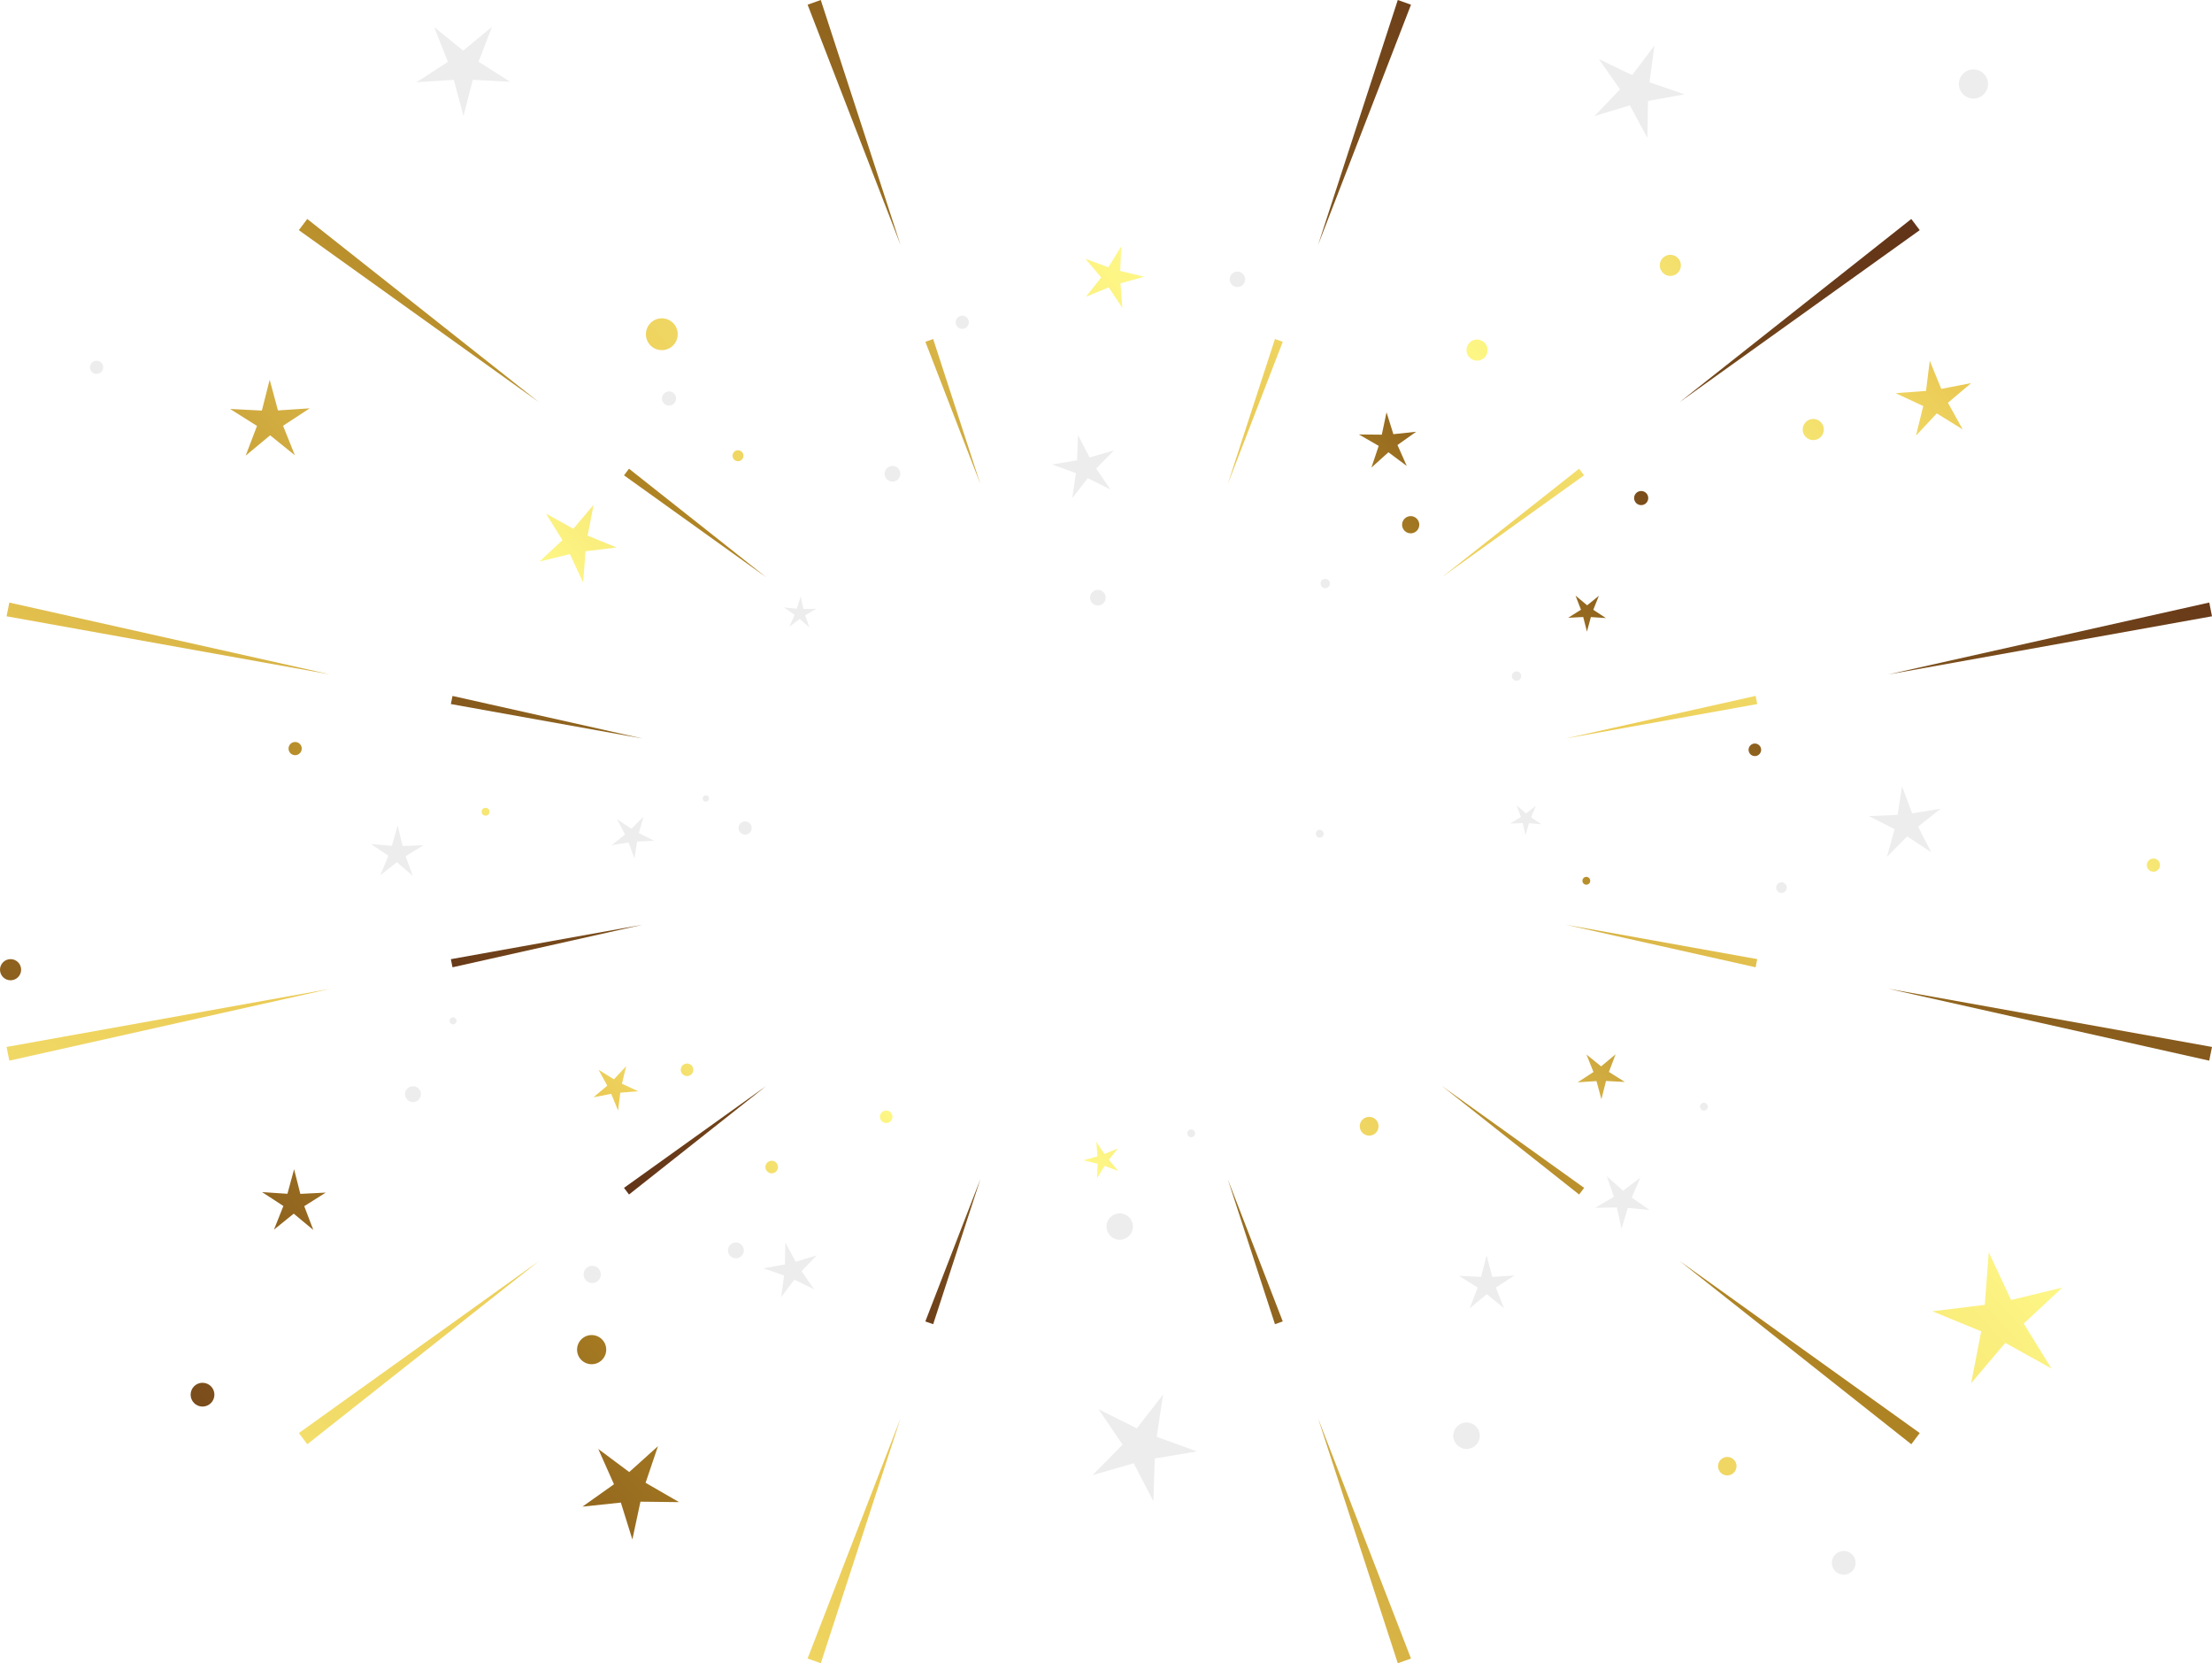 <?xml version="1.0" encoding="UTF-8"?> <svg xmlns="http://www.w3.org/2000/svg" xmlns:xlink="http://www.w3.org/1999/xlink" id="_Слой_2" data-name="Слой 2" viewBox="0 0 485.51 364.96"> <defs> <style> .cls-1 { fill: none; } .cls-2 { fill: url(#linear-gradient); } .cls-3 { fill: #ededed; } .cls-4 { fill: url(#linear-gradient-8); } .cls-5 { fill: url(#linear-gradient-9); } .cls-6 { fill: url(#linear-gradient-3); } .cls-7 { fill: url(#linear-gradient-4); } .cls-8 { fill: url(#linear-gradient-2); } .cls-9 { fill: url(#linear-gradient-6); } .cls-10 { fill: url(#linear-gradient-7); } .cls-11 { fill: url(#linear-gradient-5); } .cls-12 { fill: url(#linear-gradient-55); } .cls-13 { fill: url(#linear-gradient-56); } .cls-14 { fill: url(#linear-gradient-53); } .cls-15 { fill: url(#linear-gradient-54); } .cls-16 { fill: url(#linear-gradient-51); } .cls-17 { fill: url(#linear-gradient-52); } .cls-18 { fill: url(#linear-gradient-50); } .cls-19 { fill: url(#linear-gradient-41); } .cls-20 { fill: url(#linear-gradient-40); } .cls-21 { fill: url(#linear-gradient-43); } .cls-22 { fill: url(#linear-gradient-42); } .cls-23 { fill: url(#linear-gradient-45); } .cls-24 { fill: url(#linear-gradient-46); } .cls-25 { fill: url(#linear-gradient-44); } .cls-26 { fill: url(#linear-gradient-49); } .cls-27 { fill: url(#linear-gradient-47); } .cls-28 { fill: url(#linear-gradient-48); } .cls-29 { fill: url(#linear-gradient-14); } .cls-30 { fill: url(#linear-gradient-18); } .cls-31 { fill: url(#linear-gradient-22); } .cls-32 { fill: url(#linear-gradient-20); } .cls-33 { fill: url(#linear-gradient-21); } .cls-34 { fill: url(#linear-gradient-23); } .cls-35 { fill: url(#linear-gradient-15); } .cls-36 { fill: url(#linear-gradient-19); } .cls-37 { fill: url(#linear-gradient-16); } .cls-38 { fill: url(#linear-gradient-17); } .cls-39 { fill: url(#linear-gradient-13); } .cls-40 { fill: url(#linear-gradient-12); } .cls-41 { fill: url(#linear-gradient-10); } .cls-42 { fill: url(#linear-gradient-11); } .cls-43 { fill: url(#linear-gradient-27); } .cls-44 { fill: url(#linear-gradient-24); } .cls-45 { fill: url(#linear-gradient-26); } .cls-46 { fill: url(#linear-gradient-38); } .cls-47 { fill: url(#linear-gradient-35); } .cls-48 { fill: url(#linear-gradient-37); } .cls-49 { fill: url(#linear-gradient-34); } .cls-50 { fill: url(#linear-gradient-39); } .cls-51 { fill: url(#linear-gradient-36); } .cls-52 { fill: url(#linear-gradient-25); } .cls-53 { fill: url(#linear-gradient-28); } .cls-54 { fill: url(#linear-gradient-29); } .cls-55 { fill: url(#linear-gradient-33); } .cls-56 { fill: url(#linear-gradient-30); } .cls-57 { fill: url(#linear-gradient-32); } .cls-58 { fill: url(#linear-gradient-31); } </style> <linearGradient id="linear-gradient" x1="74.25" y1="246.1" x2="361.8" y2="-85.33" gradientUnits="userSpaceOnUse"> <stop offset="0" stop-color="#532416"></stop> <stop offset=".1" stop-color="#693b19"></stop> <stop offset=".3" stop-color="#a47921"></stop> <stop offset=".34" stop-color="#ae8323"></stop> <stop offset=".55" stop-color="#eac954"></stop> <stop offset=".79" stop-color="#fffa8a"></stop> <stop offset=".85" stop-color="#fdf786"></stop> <stop offset=".9" stop-color="#f9ed7c"></stop> <stop offset=".95" stop-color="#f3de6b"></stop> <stop offset="1" stop-color="#eac954"></stop> </linearGradient> <linearGradient id="linear-gradient-2" x1="54.24" y1="228.73" x2="341.77" y2="-102.69" xlink:href="#linear-gradient"></linearGradient> <linearGradient id="linear-gradient-3" x1="56.54" y1="230.73" x2="344.09" y2="-100.69" xlink:href="#linear-gradient"></linearGradient> <linearGradient id="linear-gradient-4" x1="80.85" y1="251.82" x2="368.39" y2="-79.61" xlink:href="#linear-gradient"></linearGradient> <linearGradient id="linear-gradient-5" x1="120.61" y1="286.31" x2="408.15" y2="-45.11" xlink:href="#linear-gradient"></linearGradient> <linearGradient id="linear-gradient-6" x1="165.84" y1="325.55" x2="453.38" y2="-5.87" xlink:href="#linear-gradient"></linearGradient> <linearGradient id="linear-gradient-7" x1="203.06" y1="357.85" x2="490.6" y2="26.43" xlink:href="#linear-gradient"></linearGradient> <linearGradient id="linear-gradient-8" x1="223.08" y1="375.21" x2="510.62" y2="43.79" xlink:href="#linear-gradient"></linearGradient> <linearGradient id="linear-gradient-9" x1="220.77" y1="373.21" x2="508.31" y2="41.79" xlink:href="#linear-gradient"></linearGradient> <linearGradient id="linear-gradient-10" x1="196.46" y1="352.13" x2="484.01" y2="20.7" xlink:href="#linear-gradient"></linearGradient> <linearGradient id="linear-gradient-11" x1="156.7" y1="317.63" x2="444.25" y2="-13.8" xlink:href="#linear-gradient"></linearGradient> <linearGradient id="linear-gradient-12" x1="111.48" y1="278.39" x2="399.02" y2="-53.03" xlink:href="#linear-gradient"></linearGradient> <linearGradient id="linear-gradient-13" x1="294.11" y1="-35.56" x2="67.99" y2="171.45" xlink:href="#linear-gradient"></linearGradient> <linearGradient id="linear-gradient-14" x1="403.24" y1="83.64" x2="177.13" y2="290.65" xlink:href="#linear-gradient"></linearGradient> <linearGradient id="linear-gradient-15" x1="455.16" y1="140.35" x2="229.05" y2="347.36" xlink:href="#linear-gradient"></linearGradient> <linearGradient id="linear-gradient-16" x1="414.91" y1="96.39" x2="188.8" y2="303.4" xlink:href="#linear-gradient"></linearGradient> <linearGradient id="linear-gradient-17" x1="357.74" y1="33.94" x2="131.63" y2="240.95" xlink:href="#linear-gradient"></linearGradient> <linearGradient id="linear-gradient-18" x1="365.31" y1="42.21" x2="139.2" y2="249.22" xlink:href="#linear-gradient"></linearGradient> <linearGradient id="linear-gradient-19" x1="315.03" y1="-12.71" x2="88.91" y2="194.3" xlink:href="#linear-gradient"></linearGradient> <linearGradient id="linear-gradient-20" x1="363.39" y1="40.11" x2="137.28" y2="247.12" xlink:href="#linear-gradient"></linearGradient> <linearGradient id="linear-gradient-21" x1="388.46" y1="67.49" x2="162.35" y2="274.51" xlink:href="#linear-gradient"></linearGradient> <linearGradient id="linear-gradient-22" x1="382.49" y1="60.97" x2="156.38" y2="267.99" xlink:href="#linear-gradient"></linearGradient> <linearGradient id="linear-gradient-23" x1="437.83" y1="121.41" x2="211.71" y2="328.43" xlink:href="#linear-gradient"></linearGradient> <linearGradient id="linear-gradient-24" x1="432.73" y1="115.85" x2="206.62" y2="322.87" xlink:href="#linear-gradient"></linearGradient> <linearGradient id="linear-gradient-25" x1="435.29" y1="118.65" x2="209.18" y2="325.66" xlink:href="#linear-gradient"></linearGradient> <linearGradient id="linear-gradient-26" x1="396.4" y1="76.17" x2="170.29" y2="283.18" xlink:href="#linear-gradient"></linearGradient> <linearGradient id="linear-gradient-27" x1="376.25" y1="54.16" x2="150.13" y2="261.17" xlink:href="#linear-gradient"></linearGradient> <linearGradient id="linear-gradient-28" x1="301.38" y1="-27.61" x2="75.27" y2="179.39" xlink:href="#linear-gradient"></linearGradient> <linearGradient id="linear-gradient-29" x1="1135.14" y1="-4696.23" x2="1620.58" y2="-5255.75" gradientTransform="translate(1662.36 -4621.16) rotate(-180)" xlink:href="#linear-gradient"></linearGradient> <linearGradient id="linear-gradient-30" x1="1101.34" y1="-4725.56" x2="1586.78" y2="-5285.07" gradientTransform="translate(1662.36 -4621.16) rotate(-180)" xlink:href="#linear-gradient"></linearGradient> <linearGradient id="linear-gradient-31" x1="1105.24" y1="-4722.17" x2="1590.68" y2="-5281.7" gradientTransform="translate(1662.36 -4621.16) rotate(-180)" xlink:href="#linear-gradient"></linearGradient> <linearGradient id="linear-gradient-32" x1="1146.27" y1="-4686.58" x2="1631.71" y2="-5246.09" gradientTransform="translate(1662.36 -4621.16) rotate(-180)" xlink:href="#linear-gradient"></linearGradient> <linearGradient id="linear-gradient-33" x1="1213.4" y1="-4628.34" x2="1698.84" y2="-5187.86" gradientTransform="translate(1662.36 -4621.16) rotate(-180)" xlink:href="#linear-gradient"></linearGradient> <linearGradient id="linear-gradient-34" x1="1289.75" y1="-4562.09" x2="1775.19" y2="-5121.61" gradientTransform="translate(1662.36 -4621.16) rotate(-180)" xlink:href="#linear-gradient"></linearGradient> <linearGradient id="linear-gradient-35" x1="1352.59" y1="-4507.57" x2="1838.03" y2="-5067.09" gradientTransform="translate(1662.36 -4621.16) rotate(-180)" xlink:href="#linear-gradient"></linearGradient> <linearGradient id="linear-gradient-36" x1="1386.39" y1="-4478.25" x2="1871.83" y2="-5037.77" gradientTransform="translate(1662.36 -4621.16) rotate(-180)" xlink:href="#linear-gradient"></linearGradient> <linearGradient id="linear-gradient-37" x1="1382.49" y1="-4481.63" x2="1867.93" y2="-5041.15" gradientTransform="translate(1662.36 -4621.16) rotate(-180)" xlink:href="#linear-gradient"></linearGradient> <linearGradient id="linear-gradient-38" x1="1341.46" y1="-4517.23" x2="1826.89" y2="-5076.75" gradientTransform="translate(1662.36 -4621.16) rotate(-180)" xlink:href="#linear-gradient"></linearGradient> <linearGradient id="linear-gradient-39" x1="1274.33" y1="-4575.47" x2="1759.77" y2="-5134.99" gradientTransform="translate(1662.36 -4621.16) rotate(-180)" xlink:href="#linear-gradient"></linearGradient> <linearGradient id="linear-gradient-40" x1="1197.98" y1="-4641.71" x2="1683.42" y2="-5201.23" gradientTransform="translate(1662.36 -4621.16) rotate(-180)" xlink:href="#linear-gradient"></linearGradient> <linearGradient id="linear-gradient-41" x1="1506.3" y1="-5171.74" x2="1124.57" y2="-4822.26" gradientTransform="translate(1662.36 -4621.16) rotate(-180)" xlink:href="#linear-gradient"></linearGradient> <linearGradient id="linear-gradient-42" x1="1690.54" y1="-4970.5" x2="1308.81" y2="-4621.02" gradientTransform="translate(1662.36 -4621.16) rotate(-180)" xlink:href="#linear-gradient"></linearGradient> <linearGradient id="linear-gradient-43" x1="1778.19" y1="-4874.76" x2="1396.46" y2="-4525.28" gradientTransform="translate(1662.36 -4621.16) rotate(-180)" xlink:href="#linear-gradient"></linearGradient> <linearGradient id="linear-gradient-44" x1="1710.25" y1="-4948.97" x2="1328.52" y2="-4599.49" gradientTransform="translate(1662.36 -4621.16) rotate(-180)" xlink:href="#linear-gradient"></linearGradient> <linearGradient id="linear-gradient-45" x1="1613.72" y1="-5054.4" x2="1232" y2="-4704.92" gradientTransform="translate(1662.36 -4621.16) rotate(-180)" xlink:href="#linear-gradient"></linearGradient> <linearGradient id="linear-gradient-46" x1="1626.51" y1="-5040.44" x2="1244.78" y2="-4690.96" gradientTransform="translate(1662.36 -4621.16) rotate(-180)" xlink:href="#linear-gradient"></linearGradient> <linearGradient id="linear-gradient-47" x1="1541.61" y1="-5133.16" x2="1159.89" y2="-4783.68" gradientTransform="translate(1662.36 -4621.16) rotate(-180)" xlink:href="#linear-gradient"></linearGradient> <linearGradient id="linear-gradient-48" x1="1623.26" y1="-5043.99" x2="1241.53" y2="-4694.5" gradientTransform="translate(1662.36 -4621.16) rotate(-180)" xlink:href="#linear-gradient"></linearGradient> <linearGradient id="linear-gradient-49" x1="1665.59" y1="-4997.75" x2="1283.86" y2="-4648.27" gradientTransform="translate(1662.36 -4621.16) rotate(-180)" xlink:href="#linear-gradient"></linearGradient> <linearGradient id="linear-gradient-50" x1="1655.51" y1="-5008.76" x2="1273.78" y2="-4659.28" gradientTransform="translate(1662.36 -4621.16) rotate(-180)" xlink:href="#linear-gradient"></linearGradient> <linearGradient id="linear-gradient-51" x1="1748.93" y1="-4906.73" x2="1367.2" y2="-4557.24" gradientTransform="translate(1662.36 -4621.16) rotate(-180)" xlink:href="#linear-gradient"></linearGradient> <linearGradient id="linear-gradient-52" x1="1740.33" y1="-4916.11" x2="1358.61" y2="-4566.63" gradientTransform="translate(1662.36 -4621.16) rotate(-180)" xlink:href="#linear-gradient"></linearGradient> <linearGradient id="linear-gradient-53" x1="1744.65" y1="-4911.4" x2="1362.92" y2="-4561.91" gradientTransform="translate(1662.36 -4621.16) rotate(-180)" xlink:href="#linear-gradient"></linearGradient> <linearGradient id="linear-gradient-54" x1="1679" y1="-4983.11" x2="1297.27" y2="-4633.62" gradientTransform="translate(1662.36 -4621.16) rotate(-180)" xlink:href="#linear-gradient"></linearGradient> <linearGradient id="linear-gradient-55" x1="1644.97" y1="-5020.27" x2="1263.24" y2="-4670.79" gradientTransform="translate(1662.36 -4621.16) rotate(-180)" xlink:href="#linear-gradient"></linearGradient> <linearGradient id="linear-gradient-56" x1="1518.58" y1="-5158.32" x2="1136.86" y2="-4808.85" gradientTransform="translate(1662.36 -4621.16) rotate(-180)" xlink:href="#linear-gradient"></linearGradient> </defs> <g id="Layer_1" data-name="Layer 1"> <path class="cls-3" d="M100.2,224c0,.42-.34,.76-.76,.76s-.76-.34-.76-.76,.34-.76,.76-.76,.76,.34,.76,.76Z"></path> <circle class="cls-3" cx="271.6" cy="61.29" r="1.7"></circle> <g> <g> <polygon class="cls-2" points="204.82 74.39 215.19 106.24 203.11 75 204.82 74.39"></polygon> <polygon class="cls-8" points="138.06 102.85 168.18 126.67 136.96 104.3 138.06 102.85"></polygon> <polygon class="cls-6" points="99.32 152.71 141.04 162.05 98.96 154.49 99.32 152.71"></polygon> <polygon class="cls-7" points="98.96 210.47 141.04 202.91 99.32 212.25 98.96 210.47"></polygon> <polygon class="cls-11" points="136.96 260.65 168.18 238.29 138.06 262.11 136.96 260.65"></polygon> <polygon class="cls-9" points="203.1 289.96 215.19 258.72 204.82 290.57 203.1 289.96"></polygon> <polygon class="cls-10" points="279.84 290.57 269.47 258.72 281.55 289.95 279.84 290.57"></polygon> <polygon class="cls-4" points="346.6 262.11 316.48 238.29 347.7 260.65 346.6 262.11"></polygon> <polygon class="cls-5" points="385.34 212.25 343.62 202.9 385.7 210.46 385.34 212.25"></polygon> <polygon class="cls-41" points="385.7 154.49 343.61 162.05 385.34 152.7 385.7 154.49"></polygon> <polygon class="cls-42" points="347.69 104.3 316.47 126.66 346.6 102.85 347.69 104.3"></polygon> <polygon class="cls-40" points="281.55 75 269.47 106.24 279.84 74.39 281.55 75"></polygon> </g> <polygon class="cls-3" points="243.72 107.4 238.75 104.92 235.34 109.31 236.16 103.81 230.93 101.92 236.41 101 236.6 95.45 239.16 100.38 244.5 98.83 240.6 102.8 243.72 107.4"></polygon> <polygon class="cls-3" points="331.48 180.71 333.82 179.28 332.88 176.72 334.95 178.5 337.1 176.81 336.05 179.34 338.32 180.86 335.6 180.64 334.84 183.27 334.21 180.61 331.48 180.71"></polygon> <polygon class="cls-3" points="143.58 184.49 139.83 184.66 139.26 188.36 137.95 184.86 134.25 185.46 137.18 183.12 135.47 179.79 138.59 181.85 141.23 179.2 140.23 182.8 143.58 184.49"></polygon> <polygon class="cls-3" points="171.45 284.64 172.1 279.88 167.55 278.31 172.28 277.45 172.37 272.64 174.65 276.87 179.25 275.47 175.93 278.95 178.68 282.89 174.35 280.8 171.45 284.64"></polygon> <polygon class="cls-3" points="330.11 287.05 326.33 283.98 322.58 287.08 324.33 282.54 320.23 279.94 325.08 280.2 326.29 275.49 327.55 280.19 332.4 279.88 328.32 282.53 330.11 287.05"></polygon> <polygon class="cls-3" points="177.65 137.69 175.53 135.81 173.27 137.51 174.41 134.92 172.09 133.3 174.91 133.57 175.73 130.87 176.34 133.63 179.17 133.58 176.73 135.01 177.65 137.69"></polygon> <path class="cls-3" d="M242.69,131.15c0,.95-.77,1.72-1.72,1.72s-1.72-.77-1.72-1.72,.77-1.72,1.72-1.72,1.72,.77,1.72,1.72Z"></path> <path class="cls-3" d="M333.89,148.35c0,.57-.46,1.03-1.03,1.03s-1.03-.46-1.03-1.03,.46-1.03,1.03-1.03,1.03,.46,1.03,1.03Z"></path> <path class="cls-3" d="M374.85,242.83c0,.48-.39,.86-.86,.86s-.86-.39-.86-.86,.39-.86,.86-.86,.86,.39,.86,.86Z"></path> <path class="cls-3" d="M262.31,248.68c0,.48-.39,.86-.86,.86s-.86-.39-.86-.86,.39-.86,.86-.86,.86,.39,.86,.86Z"></path> <path class="cls-3" d="M131.87,279.65c0,1.05-.85,1.89-1.89,1.89s-1.89-.85-1.89-1.89,.85-1.89,1.89-1.89,1.89,.85,1.89,1.89Z"></path> <circle class="cls-3" cx="154.93" cy="175.2" r=".69"></circle> <circle class="cls-3" cx="146.84" cy="87.44" r="1.55"></circle> <circle class="cls-3" cx="195.89" cy="103.96" r="1.72"></circle> <path class="cls-3" d="M291.91,128.05c0,.57-.46,1.03-1.03,1.03s-1.03-.46-1.03-1.03,.46-1.03,1.03-1.03,1.03,.46,1.03,1.03Z"></path> <path class="cls-3" d="M290.53,182.94c0,.48-.39,.86-.86,.86s-.86-.39-.86-.86,.39-.86,.86-.86,.86,.39,.86,.86Z"></path> <g> <polygon class="cls-39" points="135.32 120.13 128.51 120.97 127.99 127.81 125.09 121.59 118.42 123.21 123.44 118.53 119.84 112.7 125.84 116.02 130.28 110.79 128.97 117.53 135.32 120.13"></polygon> <polygon class="cls-29" points="352.48 135.62 349.18 135.4 348.32 138.6 347.5 135.39 344.2 135.56 347 133.79 345.82 130.7 348.36 132.82 350.93 130.74 349.71 133.81 352.48 135.62"></polygon> <polygon class="cls-35" points="346.28 237.49 349.75 235.23 348.21 231.39 351.43 233.99 354.61 231.34 353.14 235.21 356.63 237.41 352.5 237.2 351.49 241.21 350.41 237.22 346.28 237.49"></polygon> <polygon class="cls-37" points="245.45 256.94 242.45 255.83 240.78 258.54 240.91 255.36 237.8 254.6 240.88 253.74 240.64 250.56 242.41 253.21 245.36 252 243.38 254.5 245.45 256.94"></polygon> <polygon class="cls-38" points="135.66 243.69 134.16 240.02 130.27 240.77 133.29 238.22 131.38 234.75 134.75 236.83 137.45 233.94 136.51 237.79 140.09 239.46 136.15 239.76 135.66 243.69"></polygon> <polygon class="cls-30" points="308.77 102.24 304.74 99.24 301.01 102.6 302.61 97.84 298.26 95.33 303.29 95.38 304.33 90.47 305.83 95.27 310.83 94.74 306.73 97.65 308.77 102.24"></polygon> <circle class="cls-36" cx="106.58" cy="178.12" r=".86"></circle> <path class="cls-32" d="M152.18,234.74c0,.76-.62,1.38-1.38,1.38s-1.38-.62-1.38-1.38,.62-1.38,1.38-1.38,1.38,.62,1.38,1.38Z"></path> <path class="cls-33" d="M195.89,245.06c0,.76-.62,1.38-1.38,1.38s-1.38-.62-1.38-1.38,.62-1.38,1.38-1.38,1.38,.62,1.38,1.38Z"></path> <path class="cls-31" d="M170.76,256.08c0,.76-.62,1.38-1.38,1.38s-1.38-.62-1.38-1.38,.62-1.38,1.38-1.38,1.38,.62,1.38,1.38Z"></path> <path class="cls-34" d="M302.58,247.13c0,1.14-.92,2.06-2.06,2.06s-2.07-.92-2.07-2.06,.92-2.06,2.07-2.06,2.06,.92,2.06,2.06Z"></path> <path class="cls-44" d="M349.04,193.27c0,.48-.39,.86-.86,.86s-.86-.39-.86-.86,.39-.86,.86-.86,.86,.39,.86,.86Z"></path> <circle class="cls-52" cx="385.17" cy="164.53" r="1.38"></circle> <path class="cls-45" d="M361.77,109.29c0,.86-.69,1.55-1.55,1.55s-1.55-.69-1.55-1.55,.69-1.55,1.55-1.55,1.55,.69,1.55,1.55Z"></path> <path class="cls-43" d="M311.52,115.14c0,1.05-.85,1.89-1.89,1.89s-1.89-.85-1.89-1.89,.85-1.89,1.89-1.89,1.89,.85,1.89,1.89Z"></path> <path class="cls-53" d="M160.78,100c0,.67,.54,1.2,1.2,1.2s1.2-.54,1.2-1.2-.54-1.2-1.2-1.2-1.2,.54-1.2,1.2Z"></path> </g> </g> <g> <g> <polygon class="cls-54" points="306.8 364.96 289.29 311.19 309.7 363.93 306.8 364.96"></polygon> <polygon class="cls-56" points="419.51 316.91 368.67 276.7 421.36 314.45 419.51 316.91"></polygon> <polygon class="cls-58" points="484.9 232.74 414.47 216.96 485.51 229.73 484.9 232.74"></polygon> <polygon class="cls-57" points="485.51 135.23 414.47 147.99 484.91 132.21 485.51 135.23"></polygon> <polygon class="cls-55" points="421.36 50.5 368.65 88.25 419.51 48.05 421.36 50.5"></polygon> <polygon class="cls-49" points="309.7 1.03 289.3 53.76 306.8 0 309.7 1.03"></polygon> <polygon class="cls-47" points="180.15 0 197.66 53.76 177.26 1.03 180.15 0"></polygon> <polygon class="cls-51" points="67.44 48.05 118.29 88.25 65.59 50.5 67.44 48.05"></polygon> <polygon class="cls-48" points="2.05 132.22 72.48 147.99 1.44 135.23 2.05 132.22"></polygon> <polygon class="cls-46" points="1.44 229.73 72.49 216.97 2.05 232.74 1.44 229.73"></polygon> <polygon class="cls-50" points="65.6 314.45 118.31 276.7 67.45 316.91 65.6 314.45"></polygon> <polygon class="cls-20" points="177.26 363.92 197.67 311.19 180.16 364.96 177.26 363.92"></polygon> </g> <polygon class="cls-3" points="241.12 309.23 249.52 313.42 255.28 306.01 253.89 315.29 262.72 318.48 253.46 320.03 253.16 329.41 248.83 321.08 239.81 323.69 246.39 317 241.12 309.23"></polygon> <polygon class="cls-3" points="92.96 185.47 89.03 187.87 90.61 192.2 87.11 189.2 83.48 192.04 85.25 187.78 81.43 185.21 86.02 185.58 87.29 181.15 88.36 185.63 92.96 185.47"></polygon> <polygon class="cls-3" points="410.2 179.08 416.51 178.8 417.48 172.55 419.7 178.47 425.94 177.45 421 181.39 423.89 187.01 418.61 183.53 414.16 188.02 415.84 181.93 410.2 179.08"></polygon> <polygon class="cls-3" points="363.13 10 362.05 18.05 369.72 20.7 361.73 22.15 361.58 30.26 357.74 23.12 349.97 25.48 355.58 19.61 350.93 12.96 358.24 16.48 363.13 10"></polygon> <polygon class="cls-3" points="95.29 5.94 101.66 11.11 107.99 5.88 105.04 13.54 111.97 17.95 103.77 17.51 101.73 25.46 99.61 17.52 91.41 18.04 98.31 13.57 95.29 5.94"></polygon> <polygon class="cls-3" points="352.68 258.1 356.25 261.27 360.06 258.4 358.14 262.77 362.06 265.51 357.3 265.04 355.91 269.61 354.89 264.94 350.11 265.03 354.23 262.61 352.68 258.1"></polygon> <path class="cls-3" d="M242.86,269.14c0-1.6,1.3-2.9,2.91-2.9s2.9,1.3,2.9,2.9-1.3,2.91-2.9,2.91-2.91-1.3-2.91-2.91Z"></path> <path class="cls-3" d="M88.9,240.09c0-.96,.78-1.74,1.74-1.74s1.74,.78,1.74,1.74-.78,1.74-1.74,1.74-1.74-.78-1.74-1.74Z"></path> <path class="cls-3" d="M19.75,80.6c0-.8,.65-1.45,1.45-1.45s1.45,.65,1.45,1.45-.65,1.45-1.45,1.45-1.45-.65-1.45-1.45Z"></path> <path class="cls-3" d="M209.75,70.72c0-.8,.65-1.45,1.45-1.45s1.45,.65,1.45,1.45-.65,1.45-1.45,1.45-1.45-.65-1.45-1.45Z"></path> <path class="cls-3" d="M429.95,18.43c0-1.76,1.43-3.2,3.2-3.2s3.2,1.43,3.2,3.2-1.43,3.2-3.2,3.2-3.2-1.43-3.2-3.2Z"></path> <path class="cls-3" d="M389.86,194.77c0-.64,.52-1.16,1.16-1.16s1.16,.52,1.16,1.16-.52,1.16-1.16,1.16-1.16-.52-1.16-1.16Z"></path> <circle class="cls-3" cx="404.68" cy="342.93" r="2.61"></circle> <path class="cls-3" d="M318.98,315.04c0-1.6,1.3-2.91,2.91-2.91s2.91,1.3,2.91,2.91-1.3,2.91-2.91,2.91-2.91-1.3-2.91-2.91Z"></path> <path class="cls-3" d="M159.78,274.37c0-.96,.78-1.74,1.74-1.74s1.74,.78,1.74,1.74-.78,1.74-1.74,1.74-1.74-.78-1.74-1.74Z"></path> <path class="cls-3" d="M162.1,181.69c0-.8,.65-1.45,1.45-1.45s1.45,.65,1.45,1.45-.65,1.45-1.45,1.45-1.45-.65-1.45-1.45Z"></path> <g> <polygon class="cls-19" points="424.14 287.73 435.64 286.32 436.51 274.77 441.41 285.26 452.66 282.53 444.19 290.43 450.27 300.29 440.14 294.67 432.65 303.5 434.85 292.13 424.14 287.73"></polygon> <polygon class="cls-22" points="57.52 261.58 63.09 261.95 64.55 256.56 65.92 261.97 71.5 261.69 66.78 264.67 68.77 269.89 64.47 266.31 60.13 269.82 62.2 264.63 57.52 261.58"></polygon> <polygon class="cls-21" points="67.98 89.6 62.13 93.42 64.72 99.9 59.29 95.52 53.92 99.98 56.41 93.46 50.51 89.74 57.48 90.09 59.19 83.32 61.01 90.06 67.98 89.6"></polygon> <polygon class="cls-25" points="238.22 56.78 243.27 58.65 246.1 54.06 245.88 59.45 251.12 60.72 245.93 62.18 246.34 67.55 243.35 63.06 238.36 65.11 241.7 60.88 238.22 56.78"></polygon> <polygon class="cls-23" points="423.56 79.15 426.09 85.33 432.65 84.06 427.55 88.38 430.79 94.23 425.1 90.71 420.54 95.59 422.13 89.1 416.07 86.27 422.74 85.78 423.56 79.15"></polygon> <polygon class="cls-24" points="131.31 317.94 138.11 323.01 144.42 317.33 141.7 325.37 149.05 329.61 140.57 329.51 138.8 337.81 136.27 329.71 127.84 330.6 134.76 325.69 131.31 317.94"></polygon> <path class="cls-27" d="M471.2,189.83c0-.8,.65-1.45,1.45-1.45s1.45,.65,1.45,1.45-.65,1.45-1.45,1.45-1.45-.65-1.45-1.45Z"></path> <path class="cls-28" d="M395.67,94.25c0-1.28,1.04-2.32,2.32-2.32s2.32,1.04,2.32,2.32-1.04,2.32-2.32,2.32-2.32-1.04-2.32-2.32Z"></path> <path class="cls-26" d="M321.88,76.82c0-1.28,1.04-2.32,2.32-2.32s2.32,1.04,2.32,2.32-1.04,2.32-2.32,2.32-2.32-1.04-2.32-2.32Z"></path> <path class="cls-18" d="M364.3,58.23c0-1.28,1.04-2.32,2.32-2.32s2.32,1.04,2.32,2.32-1.04,2.32-2.32,2.32-2.32-1.04-2.32-2.32Z"></path> <path class="cls-16" d="M141.77,73.34c0-1.93,1.56-3.49,3.49-3.49s3.49,1.56,3.49,3.49-1.56,3.49-3.49,3.49-3.49-1.56-3.49-3.49Z"></path> <path class="cls-17" d="M63.33,164.26c0-.8,.65-1.45,1.45-1.45s1.45,.65,1.45,1.45-.65,1.45-1.45,1.45-1.45-.65-1.45-1.45Z"></path> <path class="cls-14" d="M0,212.78c0-1.28,1.04-2.32,2.32-2.32s2.32,1.04,2.32,2.32-1.04,2.32-2.32,2.32-2.32-1.04-2.32-2.32Z"></path> <circle class="cls-15" cx="44.45" cy="306.03" r="2.61"></circle> <path class="cls-12" d="M126.66,296.15c0-1.76,1.43-3.2,3.2-3.2s3.2,1.43,3.2,3.2-1.43,3.2-3.2,3.2-3.2-1.43-3.2-3.2Z"></path> <path class="cls-13" d="M381.15,321.72c0-1.12-.91-2.03-2.03-2.03s-2.03,.91-2.03,2.03,.91,2.03,2.03,2.03,2.03-.91,2.03-2.03Z"></path> </g> </g> <rect class="cls-1" x="27.54" y="38.71" width="432" height="288"></rect> </g> </svg> 
